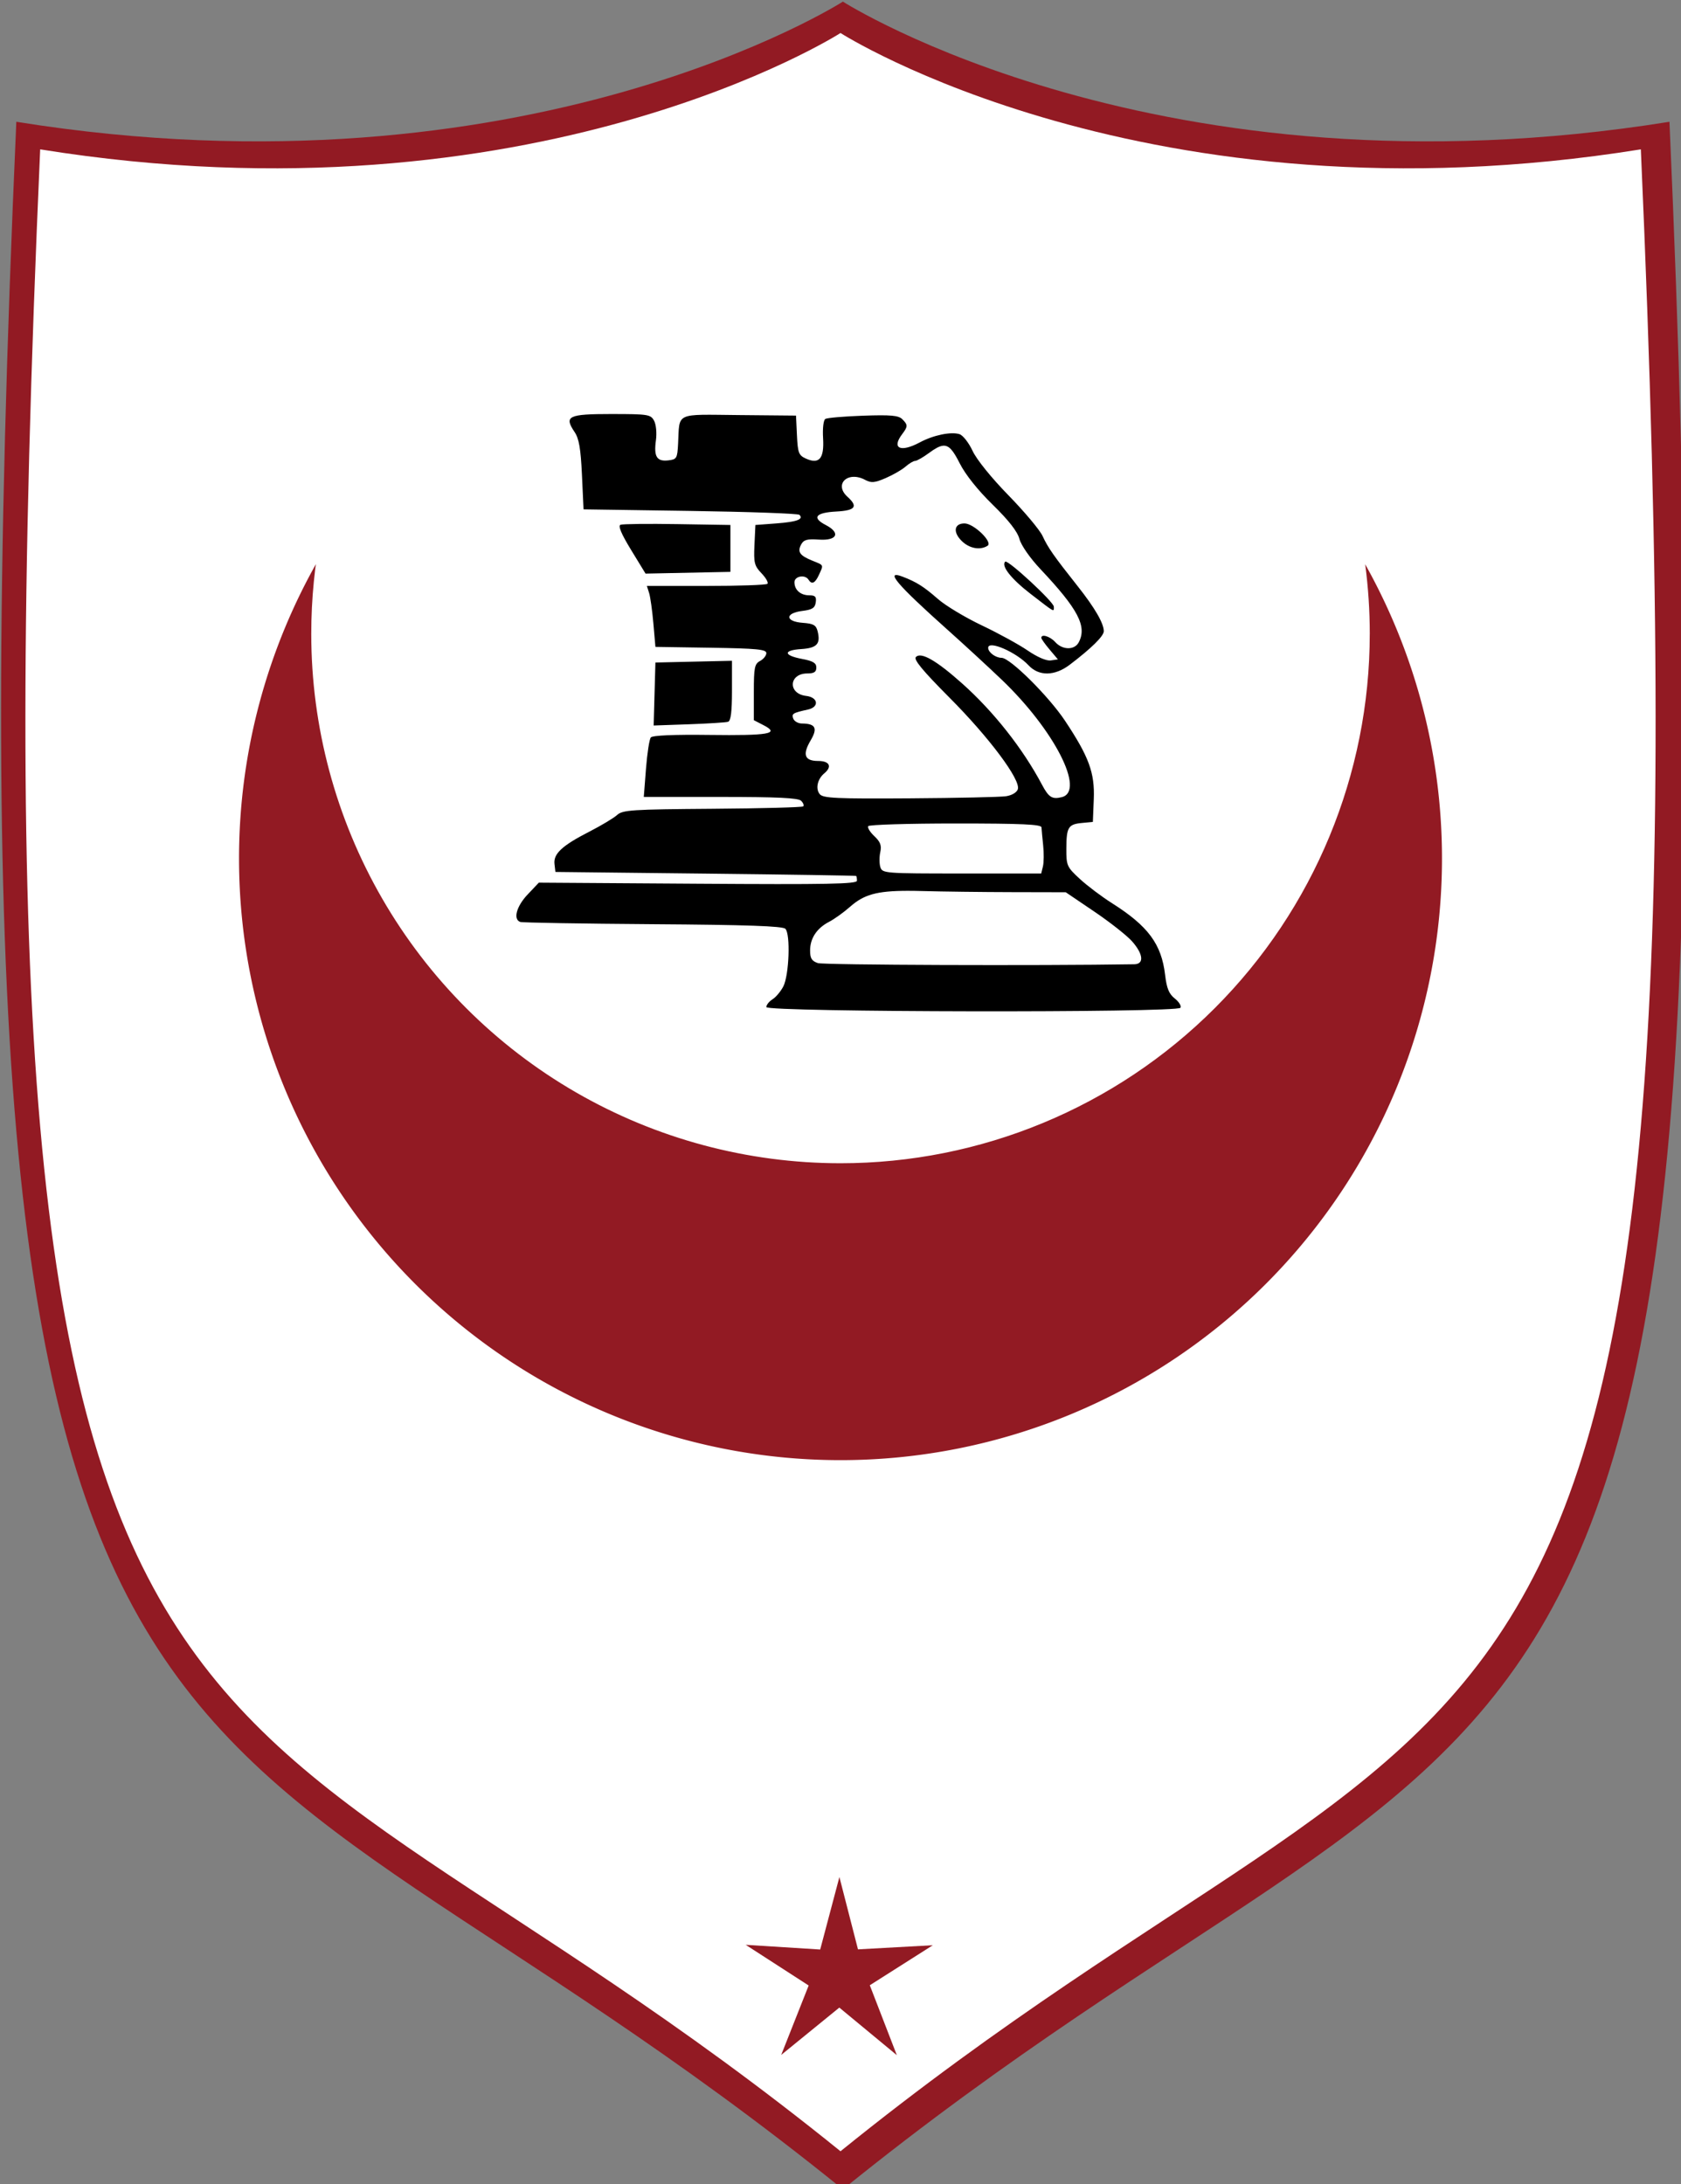 <svg xmlns="http://www.w3.org/2000/svg" id="shield" viewBox="0 0 116.481 151.304"><rect x="0" y="0" width="116.481" height="151.304" fill="#808080" stroke="none"/><defs><clipPath id="a" clipPathUnits="userSpaceOnUse"><path d="M58.322 83.692h93.357v93.357H58.322Zm83.352 31.117A36.673 36.673 0 0 0 105 78.136a36.673 36.673 0 0 0-36.673 36.673A36.673 36.673 0 0 0 105 151.483a36.673 36.673 0 0 0 36.673-36.673Z" class="powerclip" style="display:inline;opacity:.25;fill:#921a23;fill-opacity:1;stroke:#fff;stroke-width:1;stroke-miterlimit:4;stroke-dasharray:none;stroke-opacity:1"/></clipPath></defs><g style="display:inline;opacity:1"><path d="M396.85 267.988s-82.56 52.861-216.133 31.41c-20.878 473.014 38.626 396.915 216.133 540.449 177.506-143.534 237.01-67.436 216.133-540.449-133.573 21.45-216.133-31.41-216.133-31.41Z" style="display:inline;opacity:1;fill:#921a23;fill-opacity:1;stroke:none;stroke-width:3.78" transform="translate(-46.759 -70.905) scale(.265)"/><path d="M105 73.192s-21.184 13.563-55.457 8.059C44.186 202.62 59.454 183.094 105 219.923c45.546-36.829 60.814-17.303 55.457-138.672-34.273 5.504-55.457-8.059-55.457-8.059z" style="display:inline;opacity:1;fill:#fff;fill-opacity:1;stroke:none;stroke-width:1" transform="translate(-46.759 -70.905)"/><path d="m669.489 1107.736-76.648-63.388-77.448 63.051 36.6-92.484-83.898-54.174 99.268 6.229 25.596-96.533 24.751 96.334 99.718-5.487-83.971 53.309z" style="display:inline;opacity:1;fill:#921a23;fill-opacity:1;stroke:none;stroke-width:3.78;stroke-miterlimit:4;stroke-dasharray:none;stroke-opacity:1" transform="translate(27.331 84.76) scale(.052)"/><path d="M146.678 130.371A41.678 41.678 0 0 1 105 172.049a41.678 41.678 0 0 1-41.678-41.678A41.678 41.678 0 0 1 105 88.692a41.678 41.678 0 0 1 41.678 41.678Z" clip-path="url(#a)" style="display:inline;opacity:1;fill:#921a23;fill-opacity:1;stroke:none;stroke-width:1;stroke-miterlimit:4;stroke-dasharray:none;stroke-opacity:1" transform="translate(-46.759 -70.905)"/><g style="display:inline"><path d="M336.334 372.084c-2.864 0-5.112.03-6.943.158-1.796.126-3.304.273-4.809 1.008-.819.4-1.729 1.067-2.322 2.162-.617 1.138-.661 2.285-.49 3.244.294 1.645 1.096 2.796 1.85 3.912.406.602.984 2.553 1.297 9.326l.416 8.986a2.776 2.776 0 0 0 0 .002c.087 1.862 1.785 3.503 3.648 3.531l5.963.088c-.047.394-.175.868-.154 1.107.082.939.374 1.698.658 2.375.602 1.433 1.53 3.092 2.855 5.262l3.781 6.189c.04.066.122.093.166.156-.282.728-.428 1.499-.189 2.254a2.776 2.776 0 0 0 .002.004l.584 1.838c-.116-.365.243 1.144.432 2.49.192 1.367.383 3.057.523 4.674l.533 6.129c.056.64.347 1.215.721 1.734-.408.575-.713 1.22-.732 1.928l-.232 8.232-.23 8.232a2.776 2.776 0 0 0 0 .002c-.008.284.102.548.166.82-.016.018-.045.024-.06.043-.466.566-.769 1.393-.795 1.469-.112.326-.193.634-.266.943-.148.626-.274 1.332-.398 2.135-.249 1.61-.477 3.612-.641 5.719l-.572 7.354a2.776 2.776 0 0 0 0 .002c-.007.092.04.177.041.27-.957.101-1.992.17-2.744.371-1.243.333-2.296.92-3.072 1.623.273-.247-1 .722-2.209 1.447-1.23.738-2.761 1.591-4.227 2.342-3.688 1.889-6.277 3.404-8.197 5.186-1.998 1.853-3.232 4.411-2.928 7.016a2.776 2.776 0 0 0 .002 0l.086.738-.469-.004h-.004c-1.01-.007-2.017.419-2.713 1.15a2.776 2.776 0 0 0-.004.006l-2.932 3.094c-1.79 1.889-3.089 3.918-3.672 6.088-.288 1.072-.444 2.374-.035 3.736.473 1.577 1.615 2.833 3.26 3.402.546.189 1.494.255 1.18.229.217.018.455.033.738.047.566.029 1.31.055 2.238.082 1.861.055 4.452.111 7.604.164 6.304.107 14.843.205 24.111.27 12.335.086 20.803.21 26.209.398 2.533.088 4.27.195 5.48.305.087.97.131 2.242.082 3.609-.052 1.449-.214 3.02-.422 4.297-.208 1.277-.615 2.445-.52 2.26-.129.25-.522.824-.9 1.27-.378.446-.971.884-.6.652-.819.511-1.512 1.139-2.078 1.854-.447.565-1.273 1.798-1.273 3.322 0 1.504.836 2.465 1.412 2.926.368.294.931.553 1.004.582.376.149.759.227.885.252.41.08.806.127 1.26.17.912.087 2.099.156 3.598.223 3.002.134 7.219.247 12.279.34 10.12.186 23.59.292 37.088.314 13.498.022 27.018-.039 37.242-.191 5.112-.076 9.396-.175 12.473-.299 1.537-.062 2.765-.127 3.709-.209.467-.041.871-.083 1.277-.152.181-.031.457-.085.756-.18-.754.238-.137.149.594-.195.731-.344 1.239-.936 1.559-1.453.716-1.158.683-2.401.52-3.17-.153-.724-.452-1.321-.719-1.762-.557-.919-1.289-1.685-2.131-2.348-.412-.324-.35-.236-.547-.713-.168-.407-.41-1.368-.598-2.963-.528-4.491-1.871-8.458-4.463-11.953-2.584-3.485-6.226-6.417-11.172-9.545-2.402-1.519-6.235-4.425-7.846-5.91-1.634-1.506-2.118-2.162-2.15-2.234-.038-.085-.175-.754-.17-2.877.004-1.338.056-2.334.131-2.963.006-.05-.005.004.002-.041.211-.04.213-.054.59-.09a2.776 2.776 0 0 0 .002 0l2.852-.271c1.766-.168 3.282-1.769 3.354-3.541l.24-5.973c.303-7.502-1.748-13.061-8.131-22.662-1.485-2.234-3.503-4.646-5.629-7.018 2.099-.415 4.147-1.217 6-2.623 2.914-2.211 5.236-4.151 6.943-5.832.85-.837 1.561-1.611 2.146-2.426.497-.691 1.291-1.909 1.291-3.471 0-2.289-.971-4.214-2.23-6.387-1.282-2.212-3.071-4.739-5.361-7.631-6.281-7.931-7.47-9.636-8.771-12.445-.777-1.677-2.021-3.139-3.688-5.125-1.687-2.01-3.782-4.323-5.938-6.527-2.149-2.198-4.166-4.466-5.732-6.406-1.558-1.93-2.745-3.773-2.934-4.178-.616-1.325-1.368-2.55-2.186-3.594-.706-.902-1.703-2.18-3.475-2.742a2.776 2.776 0 0 0 0-.002c-2.181-.692-4.369-.454-6.561 0-1.574.326-3.174.887-4.742 1.555.002-.058.039-.091.039-.15.009-1.197-.414-2.157-.896-2.883-.426-.641-.882-1.107-1.305-1.529-1.345-1.345-3.165-1.817-5.07-1.986-1.881-.167-4.267-.131-7.92-.004-2.535.088-4.93.228-6.807.389-.94.081-1.746.166-2.416.262-.337.048-.648.099-.961.168.029-.006-.891.197-1.51.58-1.22.753-1.827 2.331-1.908 2.588-.038.12-.039.23-.07.348l-.039-.834a2.776 2.776 0 0 0-.002-.006c-.092-1.866-1.8-3.506-3.668-3.523h-.004l-14.908-.139c-4.213-.039-7.287-.115-9.684-.068-2.366.046-4.233.108-6.082.979-1.539.724-2.388 2.041-2.947 3.408-.116-.289-.098-.593-.25-.877-.309-.577-.854-1.499-1.865-2.229-.988-.712-2.088-1.017-3.129-1.182-2.056-.324-4.61-.303-9.424-.303zm73.309 12.932c.032.061.044.08.066.123-.028-.05-.035-.062-.068-.121 0-0.0.002-.002.002-.002zm.387.561c.596.602-.137-.154 0 0zm12.756 2.58c.298.423.683.963 1.303 2.191 1.834 3.633 5.239 7.788 9.324 11.777.561.548.779.876 1.262 1.377-.631-.528-1.237-1.084-1.951-1.512-1.032-.618-2.363-1.309-4.074-1.309-1.176 0-2.457.241-3.598.98-1.236.801-2.069 2.037-2.32 3.502-.441 2.565.904 4.769 2.518 6.383 2.701 2.701 6.735 3.751 10.215 2.271-.209.651-.328 1.388-.215 1.936.102.49.267.788.424 1.102.39 1.14.999 2.086 1.701 2.977 1.475 1.871 3.588 3.818 6.281 5.895 3.221 2.483 4.502 3.592 5.91 4.375-.452-.018-.924-.022-1.428.115-.752.205-1.559.622-2.215 1.455-.448.57-.648 1.149-.764 1.727-2.918-1.798-6.705-3.955-10.422-5.719-4.011-1.904-9.394-5.275-10.586-6.318-3.858-3.379-6.476-5.034-10.404-6.527-.71-.27-1.409-.51-2.234-.619-.364-.048-1.044-.095-1.742.068-1.006.236-1.951.718-2.639 2.004-.589 1.101-.508 2.234-.361 2.871.135.589.376 1.085.559 1.414.392.705.859 1.299 1.404 1.941 2.209 2.605 6.336 6.476 13.012 12.438 4.221 3.77 10.607 9.652 14.076 12.967 6.593 6.299 11.888 13.387 14.605 18.697.84 1.641 1.325 3.012 1.652 4.154-5.257-9.852-13.061-19.727-21.619-27.348-3.465-3.085-6.24-5.273-8.664-6.66-1.201-.687-2.378-1.234-3.717-1.461-1.487-.252-3.348-.029-4.752 1.375-1.091 1.092-1.281 2.202-1.168 3.342.079.795.368 1.472.584 1.898.466.918 1.068 1.71 1.842 2.646 1.563 1.892 3.97 4.421 7.553 8.02 5.079 5.102 9.645 10.372 12.76 14.545 1.49 1.996 2.596 3.703 3.287 4.959-.429.025-.961.053-1.609.078-1.423.054-3.348.107-5.615.156-4.534.099-10.446.184-16.623.225-9.63.063-15.304.05-18.484-.098-.705-.033-.832-.076-1.299-.121.701-.615 1.388-1.304 1.842-2.256.576-1.206.781-2.734.043-4.25-.683-1.404-1.917-2.177-2.957-2.559-.613-.225-1.239-.225-1.861-.293.56-.949 1.034-1.879 1.322-2.939.3-1.103.424-2.605-.336-4.053-.215-.41-.543-.646-.83-.951.054-.05.123-.071.176-.123 1.074-1.053 1.736-2.556 1.514-4.242-.199-1.505-1.128-2.804-2.213-3.574-.227-.161-.482-.241-.721-.369.301-.124.598-.159.896-.355 1.699-1.118 2.184-2.86 2.184-4.303 0-1.237-.532-2.298-1.287-3.225.116-.109.25-.172.361-.293.982-1.073 1.422-2.392 1.51-3.631.082-1.161-.106-2.227-.365-3.26-.257-1.024-.924-2.134-1.902-3.066.807-.951 1.355-2.021 1.5-3.045.123-.863.086-2.495-.852-3.922.61-.748 1.066-1.548 1.387-2.252.285-.626.552-1.142.797-1.82.252-.698.65-2.152-.051-3.67-.39-.844-.969-1.366-1.521-1.758.373-.051.798.015 1.158-.078 1.225-.315 2.928-1.094 3.758-2.857.798-1.694.307-3.264-.447-4.49.403-.059.884-.066 1.264-.154 1.004-.235 2.511-.708 3.551-2.066.658-.86.961-1.789.928-2.879-.029-.938-.343-1.731-.645-2.287-.105-.193-.276-.292-.393-.467.871.292 1.81.5 2.852.406 1.516-.137 2.789-.659 4.328-1.324 2.216-.958 4.519-2.173 6.15-3.607.281-.247.665-.52.877-.646-.085.051-.057.027.07-.019.032-.012.069-.025.154-.059.029-.011.209-.135.246-.141.217-.076.671-.147.715-.166.412-.18.805-.386 1.207-.615a2.776 2.776 0 0 0 0-.002c.805-.459 1.685-1.033 2.559-1.678.939-.693 1.041-.701 1.266-.83zm-30.105 17.137c.372-.183-.17.044 0 0zm44.729 1.189c1.805 2.251.88.754 2.023 2.93.127.47.36.889.551 1.326-.159-.031-.218-.076-.387-.086a2.776 2.776 0 0 0-1.219.307c.113-.421.272-.82.266-1.303-.015-1.044-.389-1.916-.662-2.441-.15-.289-.398-.47-.572-.732zm17.033 23.045c.933 1.179 1.267 3.293 1.162 2.865.013.237-.131.486-.189.699-.107-.055-.153-.032-.256-.146-.95-1.05-2.075-1.759-3.262-2.258.684-.004 1.347-.088 2.107-.609.246-.169.262-.367.438-.551zm-28.129 57c8.667 0 14.263.061 17.562.211.758.035.946.076 1.463.119.067.721.099 1.199.191 2.074a2.776 2.776 0 0 0 0 .002c.085.802.117 1.854.104 2.732-.005.305-.005.256-.027.525H427.938c-10.058 0-15.325-.029-17.713-.215-.02-.002-.025-.006-.045-.008.018-.34.036-.737.06-.848.278-1.265.376-2.77-.178-4.27-.014-.038-.042-.062-.057-.1.188-.006.264-.015.459-.021 4.086-.125 9.714-.203 15.848-.203zm-12.465 17.602c1.13-0 2.373.021 3.736.059 5.244.143 15.763.27 23.508.285l12.887.029 6.555 4.436c1.975 1.337 4.061 2.871 5.775 4.223 1.602 1.263 2.867 2.435 3.191 2.768-12.549.168-30.475.233-46.619.174-8.675-.032-16.617-.091-22.467-.174-2.925-.042-5.33-.089-7.023-.141-.578-.018-.941-.037-1.338-.055.078-1.69.707-2.788 2.922-3.934 1.941-1.003 4.32-2.767 6.215-4.439 1.507-1.33 2.566-1.965 4.355-2.467 1.768-.496 4.348-.763 8.303-.764z" style="display:inline;opacity:1;fill:#fff;stroke:#fff;stroke-width:0;stroke-miterlimit:4;stroke-dasharray:none;stroke-opacity:1" transform="translate(-46.759 -70.905) scale(.265)"/><path d="M416.893 499.207c-2.182-.004-4.019-.001-5.396.012-1.378.012-2.213.024-2.715.068-4.748.42-7.361 1.501-11.361 4.695-1.335 1.066-3.448 2.56-4.49 3.189-1.963 1.186-3.431 2.374-4.436 3.797s-1.475 3.068-1.506 4.842c-.018 1.025.078 1.922.461 2.744.383.822 1.116 1.481 1.922 1.816.323.135.435.129.613.156.178.028.374.05.604.072.459.044 1.048.085 1.77.123 1.443.077 3.407.144 5.75.195 4.239.093 22.886.153 41.586.139 16.536-.012 25.031-.022 29.484-.084 2.227-.031 3.43-.071 4.203-.145.387-.037.672-.078.979-.174.306-.096.663-.325.809-.457.674-.61.986-1.166.986-2.158 0-1.107-.452-1.958-1.031-2.93-.579-.972-1.347-1.971-2.227-2.852-2.072-2.074-7.504-6.117-12.988-9.791l-3.959-2.654a1.459 1.459 0 0 0-.797-.246l-21.959-.244c-6.194-.069-11.938-.108-16.301-.115z" style="display:inline;opacity:1;fill:#fff" transform="translate(-46.759 -70.905) scale(.265)"/><path d="M426.777 481.609c-4.687.001-9.41.018-13.174.051-3.763.033-6.451.071-7.482.152-.792.062-1.4.109-1.953.215-.276.053-.542.114-.855.266-.313.151-.734.451-.955.963-.221.512-.148 1.049-.031 1.387.116.338.266.569.426.799.32.459.716.903 1.23 1.482.363.408.71.845.957 1.186.119.164.21.301.266.393.005.041-.001 0.0.004.094.01.177.02.427.025.717.011.58.008 1.329-.008 2.082-.037 1.735-.158 2.82.521 3.973.34.576.944 1.008 1.492 1.213.548.205 1.068.275 1.664.352a1.492 1.492 0 0 0 .002 0c.543.07 1.067.06 2.213.08 1.145.02 2.701.037 4.561.051 3.719.027 8.65.041 13.9.033l19.078-.029a1.492 1.492 0 0 0 1.461-1.199l.346-1.725c.315-1.575.323-2.712.059-6.166-.116-1.522-.214-2.566-.332-3.326-.059-.38-.119-.686-.217-.992-.098-.306-.185-.667-.682-1.059-.341-.269-.501-.291-.693-.359-.192-.068-.386-.122-.598-.174-.423-.103-.908-.193-1.406-.254-.511-.063-1.178-.071-2.348-.096-1.169-.025-2.717-.044-4.523-.06-3.614-.032-8.261-.048-12.947-.047zM422.865 382.436c-.514.053-1.012.194-1.463.383-.901.378-1.752.929-2.773 1.629-.96.657-2.582 1.586-3.229 1.877-1.048.472-2.27 1.179-3.139 1.844-1.063.814-2.799 1.806-4.395 2.539-1.596.733-3.336 1.152-3.34 1.152.355.001-.736-.185-1.199-.4-2.069-.963-4.05-1.203-5.754-.449-1.773.784-3.056 2.72-2.562 4.688.224.892.465 1.03.779 1.473.314.443.695.921 1.105 1.381.292.328.336.434.51.666-.565.118-1.287.234-2.355.334-1.533.144-2.684.299-3.615.52-.931.221-1.737.429-2.443 1.279-.167.202-.404.53-.5 1.029-.096.5.033 1.061.207 1.4.347.679.672.873 1.055 1.201.591.506 1.475 1.146 2.213 1.621.087.056.087.08.166.135-.506.048-.787.113-1.691.121-1.671.015-2.703.021-3.736.328-1.033.307-1.928 1.238-2.314 1.984-.283.548-.512 1.141-.555 1.838-.043.697.167 1.471.555 2.057.775 1.171 1.895 1.731 3.377 2.398 1.051.474 1.31.61 1.629.77-.074.206-.147.412-.25.646-.17.388-.26.52-.414.783-.702-.582-1.531-1.028-2.496-1.07-1.026-.045-2.044.435-2.732 1.123-.318.318-.668.711-.875 1.305-.207.594-.158 1.232-.057 1.67.255 1.097.82 2.179 1.744 2.898.924.719 2.028 1.038 3.266 1.213.504.071.355.01.451.035-.017.106-.031.226-.059.246-.04.03-.489.243-1.48.406-1.249.205-2.312.48-3.191.859-.44.19-.835.389-1.244.754-.409.364-.993 1.149-.799 2.156.116.605.496 1.153.891 1.488.395.335.796.525 1.219.684.845.316 1.82.501 3.139.686.571.08 1.139.187 1.547.283.103.024.151.039.229.06.031.071.279.419.393.959.129.612.046 1.299.004 1.4-.03.072.084.028-.324.195-.409.167-1.291.37-2.654.52-1.354.148-2.273.274-3.1.564-.413.145-.894.255-1.393.99-.249.368-.412.968-.336 1.469.076.501.3.843.492 1.074.763.92 1.294.921 2.098 1.189.804.269 1.845.546 3.215.869.407.096.416.139.654.225-1.383.156-2.574.447-3.568 1.193-1.037.779-1.623 2.143-1.615 3.395.008 1.204.593 2.443 1.52 3.219.926.776 2.068 1.189 3.402 1.459.125.025.14.064.248.096-.343.133-.504.241-1.102.389-1.251.309-2.055.496-2.877 1.006-.411.255-.882.675-1.127 1.287-.245.612-.185 1.238-.076 1.656.262 1.003 1.042 1.726 1.826 2.123.784.397 1.641.586 2.617.688.531.055.776.131.984.191-.086-.084-.063.475-.797 1.982-.63 1.295-1.049 2.287-1.195 3.336-.147 1.049.214 2.326.949 3.061.193.193.383.36.59.516.104.078.208.151.355.234.148.084.239.234.885.279l-.002-.002c1.196.086 2.03.193 2.621.303-.064.073-.021.044-.105.127-2.006 1.967-3.058 4.734-1.799 7.088.486.908 1.561 1.587 2.652 1.855 1.091.268 2.41.372 4.408.473 2.22.112 9.68.111 17.773.06 8.093-.051 16.653-.161 20.664-.301 2.302-.08 3.674-.139 4.691-.248 1.018-.109 1.78-.316 2.408-.594.953-.422 1.962-.999 2.408-2.184.446-1.184.116-2.228-.271-3.24-.704-1.839-2.242-4.191-4.322-7.027-2.08-2.837-4.685-6.044-7.418-9.076-1.371-1.521-4.394-4.705-6.795-7.164-2.941-3.011-4.516-4.763-5.748-6.217.578.332.965.444 1.666.949 9.343 6.728 20.035 19.112 25.889 30.041.795 1.484 1.49 2.594 2.279 3.449.79.855 1.841 1.537 3.051 1.535 1.865-.003 3.685-.559 4.676-2.131.737-1.168.752-2.338.678-3.639-.074-1.3-.36-2.714-.852-4.098-1.378-3.875-4.555-9.121-8.293-13.922-4.208-5.404-8.592-9.809-20.318-20.449-8.152-7.397-10.789-9.888-12.867-11.996 1.456.859 3.001 1.962 4.738 3.412 2.93 2.445 6.289 4.459 13.613 8.227 6.123 3.15 8.219 4.318 11.242 6.271.918.593 2.129 1.249 3.057 1.633.905.374 1.87.57 2.771.656.451.043.872.059 1.322.012.225-.024.456-.058.754-.166.297-.108.74-.279 1.111-.879.643-1.041.246-1.408.176-1.621-.07-.213-.131-.325-.191-.438-.092-.172-.196-.326-.303-.486.822.345 1.676.514 2.549.443 1.765-.144 3.318-1.413 4.076-3.127 1.004-2.269.685-4.928-.693-7.705s-3.778-5.897-7.35-9.834c-5.505-6.067-6.9-7.978-7.797-10.375-.864-2.308-2.571-4.464-6.033-8.023-5.899-6.065-7.547-8.108-9.756-12.08-1.398-2.513-2.239-4.267-4.291-4.947-.513-.17-1.043-.207-1.557-.154zm5.691 23.719c.227.014.496.074.777.199.72.321 1.899 1.188 2.756 2.047.185.186.279.331.432.508-.547.057-1.089.186-1.758-.051-.548-.194-1.358-.768-1.92-1.41-.508-.581-.673-1.131-.713-1.223.086-.034.176-.086.426-.07z" style="display:inline;opacity:1;fill:#fff;stroke-width:1" transform="translate(-46.759 -70.905) scale(.265)"/><path d="M336.334 375.789c-11.339 0-12.452.544-9.643 4.705 1.161 1.72 1.609 4.33 1.928 11.229l.416 8.986 27.916.41c15.354.225 28.193.684 28.529 1.021 1.168 1.17-.639 1.84-6.059 2.246l-5.449.408-.246 5.223c-.22 4.67-.025 5.454 1.85 7.41 1.153 1.203 1.847 2.438 1.541 2.744-.306.306-7.525.557-16.041.557h-15.482l.584 1.838c.321 1.011.824 4.595 1.117 7.965l.533 6.129 14.502.223c11.983.184 14.502.427 14.502 1.4 0 .648-.734 1.572-1.633 2.053-1.447.774-1.635 1.712-1.635 8.18v7.303l2.592 1.34c4.268 2.207 1.392 2.712-14.334 2.514-9.183-.116-14.756.125-15.195.658-.382.463-.951 4.151-1.266 8.195l-.572 7.354h20.066c14.819 0 20.33.264 21.074 1.008.554.554.802 1.212.551 1.463-.251.251-10.944.534-23.76.627-21.085.154-23.455.308-24.914 1.629-.887.803-4.143 2.756-7.234 4.34-7.156 3.665-9.446 5.788-9.133 8.473l.242 2.07 39.219.436c21.57.24 39.31.516 39.422.613.113.097.205.656.205 1.242 0 .866-7.795 1.014-41.59.787l-41.59-.279-2.932 3.094c-2.932 3.094-3.849 6.51-1.926 7.176.562.195 16.169.459 34.684.588 24.696.171 33.923.493 34.637 1.207 1.368 1.369.982 12.125-.541 15.07-.67 1.297-1.943 2.809-2.828 3.361-.885.552-1.609 1.467-1.609 2.033 0 1.349 107.444 1.528 108.277.18.289-.467-.372-1.557-1.469-2.42-1.523-1.198-2.122-2.653-2.533-6.154-.951-8.091-4.434-12.788-13.938-18.799-2.666-1.686-6.435-4.53-8.375-6.318-3.36-3.097-3.525-3.47-3.514-7.846.015-5.661.479-6.432 4.078-6.773l2.854-.271.24-5.973c.277-6.86-1.265-11.061-7.514-20.461-4.273-6.427-14.383-16.461-16.586-16.461-1.582 0-3.512-1.437-3.512-2.615 0-2.062 7.328 1.114 10.561 4.578 2.694 2.887 6.83 2.831 10.754-.146 5.668-4.3 8.916-7.499 8.916-8.777 0-2.055-2.353-6.113-6.791-11.717-6.304-7.959-7.791-10.086-9.229-13.188-.729-1.573-4.74-6.352-8.914-10.621-4.456-4.558-8.326-9.351-9.377-11.611-.984-2.117-2.524-4.083-3.42-4.367-2.224-.706-6.823.246-10.369 2.146-5.061 2.713-7.459 1.599-4.625-2.148 1.523-2.012 1.525-2.422.029-3.918-.979-.979-3.016-1.16-10.238-.908-4.959.173-9.403.555-9.877.848-.493.305-.745 2.463-.588 5.049.323 5.332-1.017 6.899-4.525 5.301-1.846-.841-2.092-1.489-2.311-6.084l-.244-5.141-14.912-.139c-16.955-.157-15.486-.848-15.922 7.492-.201 3.839-.356 4.1-2.576 4.354-2.995.342-3.805-.975-3.221-5.234.261-1.906.053-4.131-.479-5.125-.885-1.654-1.539-1.758-11.15-1.758zm86.664 8.291c1.607-.166 2.706 1.245 4.398 4.598 1.484 2.94 4.724 7.005 8.605 10.795 4.205 4.106 6.479 7.017 7.008 8.969.456 1.682 2.755 4.982 5.5 7.895 9.883 10.487 12.229 14.983 9.998 19.152-1.097 2.051-4.218 2.022-6.098-.055-1.386-1.531-3.678-2.24-3.678-1.139 0 .272.977 1.651 2.17 3.064l2.168 2.568-1.857.273c-1.124.166-3.509-.857-6.049-2.594-2.306-1.577-7.713-4.538-12.016-6.58-4.302-2.042-9.451-5.137-11.439-6.879-3.717-3.255-5.633-4.465-9.279-5.852-4.752-1.807-1.499 2.03 11.783 13.891 4.264 3.808 10.64 9.68 14.168 13.051 13.744 13.132 21.934 29.139 15.709 30.701-2.516.631-3.419.064-5.176-3.248-5.018-9.464-12.665-19.151-20.92-26.502-6.743-6.004-10.682-8.257-12.047-6.893-.661.661 1.71 3.531 8.816 10.67 10.389 10.436 18.609 21.448 17.834 23.891-.269.848-1.538 1.606-3.084 1.842-1.445.221-12.765.469-25.154.551-19.284.127-22.676-.03-23.559-1.094-1.162-1.401-.609-3.948 1.18-5.432 2.123-1.762 1.403-3.242-1.578-3.242-3.588 0-4.191-1.637-1.979-5.387 1.894-3.21 1.28-4.38-2.312-4.406-.963-.007-1.967-.576-2.232-1.268-.494-1.288-.142-1.507 3.834-2.381 3.017-.663 2.682-3.202-.471-3.566-4.838-.558-4.555-5.869.312-5.869 1.762 0 2.352-.389 2.352-1.547 0-1.187-.863-1.708-3.719-2.246-4.894-.923-5.016-2.273-.234-2.582 4.118-.266 5.117-1.356 4.283-4.678-.399-1.588-1.093-1.978-3.881-2.182-4.615-.336-4.705-2.535-.127-3.107 2.615-.327 3.32-.775 3.529-2.246.208-1.463-.133-1.838-1.674-1.838-2.305 0-3.898-1.402-3.898-3.432 0-1.585 2.795-2.082 3.678-.654.834 1.349 1.726.936 2.729-1.264 1.232-2.705 1.345-2.463-1.707-3.697-3.324-1.345-3.987-2.301-2.945-4.248.66-1.232 1.569-1.483 4.617-1.27 4.8.336 5.786-1.759 1.799-3.82-3.684-1.905-2.66-3.229 2.721-3.514 5.057-.267 5.83-1.276 2.963-3.871-3.625-3.281.111-6.828 4.639-4.404 1.593.852 2.48.773 5.393-.486 1.918-.829 4.246-2.175 5.174-2.99.928-.816 2.051-1.484 2.496-1.484.445 0 2.055-.918 3.578-2.041 1.567-1.156 2.716-1.824 3.68-1.924zm5.65 20.307c-2.696 0-3.081 2.237-.779 4.539 2.008 2.008 4.839 2.549 6.807 1.301 1.465-.929-3.603-5.84-6.027-5.84zm-85.158.139c-2.696.03-4.509.104-4.789.211-.69.265.199 2.381 2.764 6.578l3.781 6.189 11.096-.227 11.096-.227v-12.256l-13.861-.225c-3.811-.062-7.39-.075-10.086-.045zm95.797 9.854c-1.113 1.113 1.56 4.504 6.631 8.414 6.549 5.05 6.084 4.794 6.084 3.346 0-1.229-12.076-12.398-12.715-11.76zm-71.441 25.908-10.01.229-10.008.23-.232 8.232-.23 8.232 9.219-.322c5.07-.178 9.679-.471 10.24-.65.723-.231 1.021-2.607 1.021-8.139zm58.467 42.535c17.367 0 22.429.23 22.467 1.021.026.562.222 2.677.436 4.699.214 2.022.185 4.505-.062 5.516l-.451 1.838H427.938c-20.123 0-20.781-.051-21.289-1.652-.288-.909-.301-2.673-.027-3.918.385-1.753.037-2.698-1.547-4.186-1.125-1.057-1.851-2.235-1.613-2.619.237-.384 10.52-.699 22.852-.699zm-12.465 17.602c1.174-0 2.449.021 3.838.059 5.168.141 15.704.27 23.414.285l14.02.031 7.492 5.07c4.121 2.789 8.566 6.295 9.879 7.791 2.923 3.329 3.163 5.919.551 5.961v-.002c-25.004.405-81.218.199-82.725-.303-1.612-.537-2.045-1.233-2.045-3.291 0-3.199 1.757-5.841 5-7.518 1.348-.697 3.808-2.464 5.467-3.928 3.556-3.138 6.889-4.155 15.109-4.156z" style="display:inline;opacity:1;fill:#000;stroke:#fff;stroke-width:0;stroke-miterlimit:4;stroke-dasharray:none;stroke-opacity:1" transform="translate(-46.759 -70.905) scale(.265)"/></g></g></svg>

